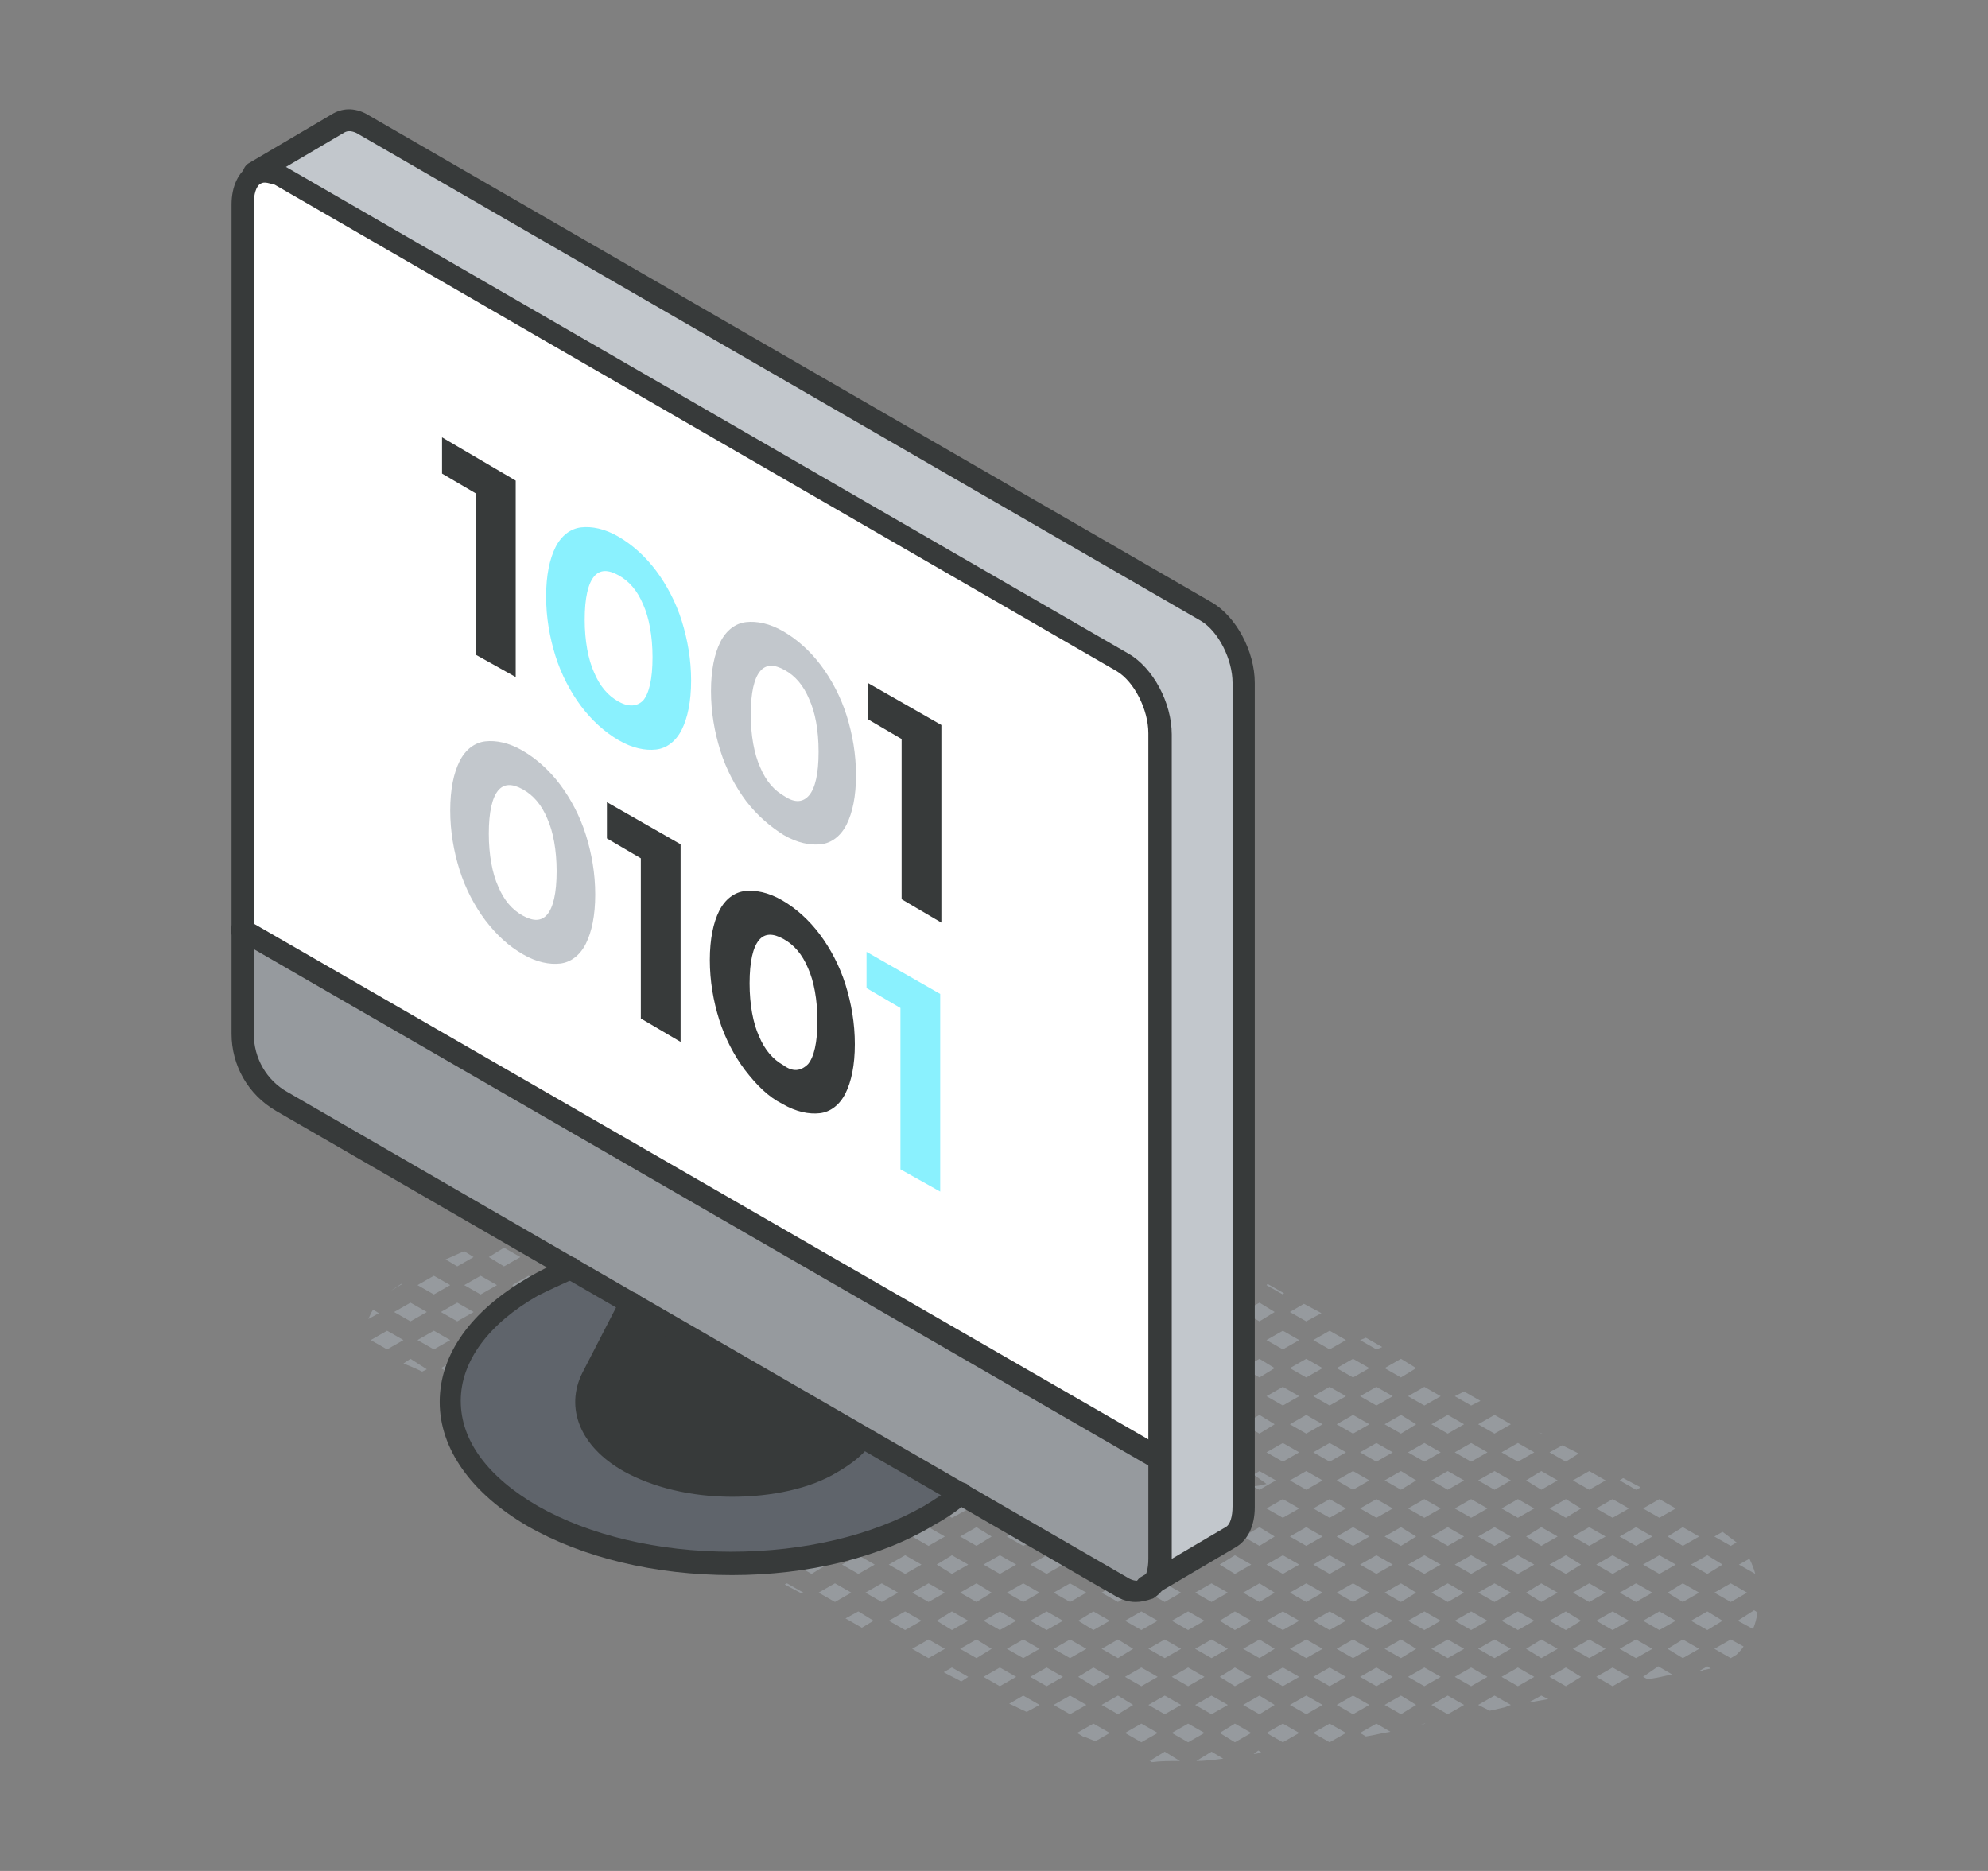 <?xml version="1.0" encoding="utf-8"?>
<!-- Generator: Adobe Illustrator 27.8.1, SVG Export Plug-In . SVG Version: 6.00 Build 0)  -->
<svg version="1.1" id="Layer_1" xmlns="http://www.w3.org/2000/svg" xmlns:xlink="http://www.w3.org/1999/xlink" x="0px" y="0px"
	 viewBox="0 0 170 160" style="enable-background:new 0 0 170 160;" xml:space="preserve">
<rect x="0" y="0" width="170" height="160" fill="#808080" stroke="none"/>
<style type="text/css">
	.st0{fill:#969A9E;}
	.st1{fill:#FFFFFF;}
	.st2{fill:#5F646B;}
	.st3{fill:#373A3A;}
	.st4{fill:#C2C7CC;}
	.st5{fill:#8AF1FE;}
</style>
<g>
	<path class="st0" d="M150.1,134.6c-0.1-0.4-0.3-0.9-0.5-1.3l-0.9,0.5L150.1,134.6L150.1,134.6z"/>
	<path class="st0" d="M148.6,138.6l1.3,0.7c0.2-0.4,0.3-0.9,0.4-1.4l-0.3-0.2L148.6,138.6z"/>
	<polygon class="st0" points="149.4,136.2 148,135.4 146.6,136.2 148,137 	"/>
	<polygon class="st0" points="146,134.6 147.3,133.8 146,133 144.6,133.8 	"/>
	<path class="st0" d="M148.5,131.9c-0.4-0.3-0.8-0.6-1.2-0.9l0,0l-0.7,0.4l1.4,0.8L148.5,131.9z"/>
	<polygon class="st0" points="143.9,132.2 145.3,131.4 143.9,130.6 142.6,131.4 	"/>
	<path class="st0" d="M146.6,141l1.4,0.8l0.5-0.3c0.2-0.2,0.4-0.4,0.6-0.7l-1.1-0.6L146.6,141z"/>
	<polygon class="st0" points="147.3,138.6 146,137.8 144.6,138.6 146,139.4 	"/>
	<polygon class="st0" points="145.3,136.2 143.9,135.4 142.6,136.2 143.9,137 	"/>
	<path class="st0" d="M145.3,142.9c0.1,0,0.3,0,0.4-0.1c0.2,0,0.4-0.1,0.6-0.1l-0.3-0.2L145.3,142.9z"/>
	<polygon class="st0" points="141.9,129.8 143.3,129 141.9,128.2 140.5,129 	"/>
	<polygon class="st0" points="143.3,133.8 141.9,133 140.5,133.8 141.9,134.6 	"/>
	<polygon class="st0" points="143.9,140.2 142.6,141 143.9,141.8 145.3,141 	"/>
	<polygon class="st0" points="143.3,138.6 141.9,137.8 140.5,138.6 141.9,139.4 	"/>
	<path class="st0" d="M140.5,143.4l0.4,0.2c0.8-0.1,1.5-0.3,2.1-0.4l-1.2-0.7L140.5,143.4z"/>
	<polygon class="st0" points="138.5,126.6 139.9,127.4 140.3,127.2 138.8,126.4 	"/>
	<polygon class="st0" points="138.5,131.4 139.9,132.2 141.3,131.4 139.9,130.6 	"/>
	<polygon class="st0" points="139.3,129 137.9,128.2 136.5,129 137.9,129.8 	"/>
	<polygon class="st0" points="139.3,133.8 137.9,133 136.5,133.8 137.9,134.6 	"/>
	<polygon class="st0" points="139.9,140.2 138.5,141 139.9,141.8 141.3,141 	"/>
	<polygon class="st0" points="139.3,138.6 137.9,137.8 136.5,138.6 137.9,139.4 	"/>
	<polygon class="st0" points="141.3,136.2 139.9,135.4 138.5,136.2 139.9,137 	"/>
	<polygon class="st0" points="136.5,143.4 137.9,144.2 139.3,143.4 137.9,142.6 	"/>
	<polygon class="st0" points="137.3,126.6 135.9,125.8 134.5,126.6 135.9,127.4 	"/>
	<polygon class="st0" points="135,124.3 133.6,123.6 132.5,124.2 133.9,125 	"/>
	<polygon class="st0" points="135.2,129 133.9,128.2 132.5,129 133.9,129.8 	"/>
	<polygon class="st0" points="137.3,136.2 135.9,135.4 134.5,136.2 135.9,137 	"/>
	<polygon class="st0" points="135.2,133.8 133.9,133 132.5,133.8 133.9,134.6 	"/>
	<polygon class="st0" points="137.3,131.4 135.9,130.6 134.5,131.4 135.9,132.2 	"/>
	<polygon class="st0" points="135.9,140.2 134.5,141 135.9,141.8 137.3,141 	"/>
	<polygon class="st0" points="133.9,137.8 132.5,138.6 133.9,139.4 135.2,138.6 	"/>
	<polygon class="st0" points="135.2,143.4 133.9,142.6 132.5,143.4 133.9,144.2 	"/>
	<polygon class="st0" points="133.2,126.6 131.8,125.8 130.5,126.6 131.8,127.4 	"/>
	<polygon class="st0" points="131.2,124.2 129.8,123.4 128.4,124.2 129.8,125 	"/>
	<polygon class="st0" points="131.8,122.6 131.9,122.6 131.5,122.5 	"/>
	<polygon class="st0" points="131.2,129 129.8,128.2 128.4,129 129.8,129.8 	"/>
	<polygon class="st0" points="131.8,135.4 130.5,136.2 131.8,137 133.2,136.2 	"/>
	<polygon class="st0" points="131.2,133.8 129.8,133 128.4,133.8 129.8,134.6 	"/>
	<polygon class="st0" points="133.2,131.4 131.8,130.6 130.5,131.4 131.8,132.2 	"/>
	<polygon class="st0" points="131.8,140.2 130.5,141 131.8,141.8 133.2,141 	"/>
	<polygon class="st0" points="131.2,138.6 129.8,137.8 128.4,138.6 129.8,139.4 	"/>
	<polygon class="st0" points="131.2,143.4 129.8,142.6 128.4,143.4 129.8,144.2 	"/>
	<polygon class="st0" points="130.7,145.6 132.4,145.3 131.8,145 	"/>
	<polygon class="st0" points="126.6,119.8 125.2,119 124.4,119.4 125.8,120.2 	"/>
	<polygon class="st0" points="129.2,126.6 127.8,125.8 126.4,126.6 127.8,127.4 	"/>
	<polygon class="st0" points="127.2,124.2 125.8,123.4 124.4,124.2 125.8,125 	"/>
	<polygon class="st0" points="129.2,121.8 127.8,121 126.4,121.8 127.8,122.6 	"/>
	<polygon class="st0" points="127.2,129 125.8,128.2 124.4,129 125.8,129.8 	"/>
	<polygon class="st0" points="129.2,136.2 127.8,135.4 126.4,136.2 127.8,137 	"/>
	<polygon class="st0" points="127.2,133.8 125.8,133 124.4,133.8 125.8,134.6 	"/>
	<polygon class="st0" points="129.2,131.4 127.8,130.6 126.4,131.4 127.8,132.2 	"/>
	<polygon class="st0" points="127.2,138.6 125.8,137.8 124.4,138.6 125.8,139.4 	"/>
	<polygon class="st0" points="125.8,142.6 124.4,143.4 125.8,144.2 127.2,143.4 	"/>
	<polygon class="st0" points="129.2,141 127.8,140.2 126.4,141 127.8,141.8 	"/>
	<polygon class="st0" points="127.8,145 126.4,145.8 127.4,146.3 128.7,146 129.2,145.8 	"/>
	<polygon class="st0" points="123.2,119.4 121.8,118.6 120.4,119.4 121.8,120.2 	"/>
	<polygon class="st0" points="125.2,126.6 123.8,125.8 122.4,126.6 123.8,127.4 	"/>
	<polygon class="st0" points="123.2,124.2 121.8,123.4 120.4,124.2 121.8,125 	"/>
	<polygon class="st0" points="125.2,121.8 123.8,121 122.4,121.8 123.8,122.6 	"/>
	<polygon class="st0" points="123.2,129 121.8,128.2 120.4,129 121.8,129.8 	"/>
	<polygon class="st0" points="125.2,136.2 123.8,135.4 122.4,136.2 123.8,137 	"/>
	<polygon class="st0" points="123.2,133.8 121.8,133 120.4,133.8 121.8,134.6 	"/>
	<polygon class="st0" points="125.2,131.4 123.8,130.6 122.4,131.4 123.8,132.2 	"/>
	<polygon class="st0" points="123.8,140.2 122.4,141 123.8,141.8 125.2,141 	"/>
	<polygon class="st0" points="123.2,138.6 121.8,137.8 120.4,138.6 121.8,139.4 	"/>
	<polygon class="st0" points="121.8,142.6 120.4,143.4 121.8,144.2 123.2,143.4 	"/>
	<polygon class="st0" points="121.5,147.5 121.9,147.4 121.8,147.4 	"/>
	<polygon class="st0" points="125.2,145.8 123.8,145 122.4,145.8 123.8,146.6 	"/>
	<polygon class="st0" points="121.1,117 119.8,116.2 118.4,117 119.8,117.8 	"/>
	<polygon class="st0" points="118.2,115.2 116.8,114.4 116.3,114.6 117.7,115.4 	"/>
	<polygon class="st0" points="119.1,119.4 117.7,118.6 116.3,119.4 117.7,120.2 	"/>
	<polygon class="st0" points="121.1,126.6 119.8,125.8 118.4,126.6 119.8,127.4 	"/>
	<polygon class="st0" points="119.1,124.2 117.7,123.4 116.3,124.2 117.7,125 	"/>
	<polygon class="st0" points="121.1,121.8 119.8,121 118.4,121.8 119.8,122.6 	"/>
	<polygon class="st0" points="119.1,129 117.7,128.2 116.3,129 117.7,129.8 	"/>
	<polygon class="st0" points="121.1,136.2 119.8,135.4 118.4,136.2 119.8,137 	"/>
	<polygon class="st0" points="119.1,133.8 117.7,133 116.3,133.8 117.7,134.6 	"/>
	<polygon class="st0" points="121.1,131.4 119.8,130.6 118.4,131.4 119.8,132.2 	"/>
	<polygon class="st0" points="119.1,138.6 117.7,137.8 116.3,138.6 117.7,139.4 	"/>
	<polygon class="st0" points="117.7,142.6 116.3,143.4 117.7,144.2 119.1,143.4 	"/>
	<polygon class="st0" points="121.1,141 119.8,140.2 118.4,141 119.8,141.8 	"/>
	<path class="st0" d="M117.7,147.4l-1.4,0.8l0.5,0.3c0.7-0.1,1.4-0.3,2.1-0.4L117.7,147.4z"/>
	<polygon class="st0" points="119.8,145 118.4,145.8 119.8,146.6 121.1,145.8 	"/>
	<polygon class="st0" points="117.1,117 115.7,116.2 114.3,117 115.7,117.8 	"/>
	<polygon class="st0" points="115.1,114.6 113.7,113.8 112.3,114.6 113.7,115.4 	"/>
	<polygon class="st0" points="115.1,119.4 113.7,118.6 112.3,119.4 113.7,120.2 	"/>
	<polygon class="st0" points="117.1,126.6 115.7,125.8 114.3,126.6 115.7,127.4 	"/>
	<polygon class="st0" points="115.1,124.2 113.7,123.4 112.3,124.2 113.7,125 	"/>
	<polygon class="st0" points="117.1,121.8 115.7,121 114.3,121.8 115.7,122.6 	"/>
	<polygon class="st0" points="115.1,129 113.7,128.2 112.3,129 113.7,129.8 	"/>
	<polygon class="st0" points="117.1,136.2 115.7,135.4 114.3,136.2 115.7,137 	"/>
	<polygon class="st0" points="115.1,133.8 113.7,133 112.3,133.8 113.7,134.6 	"/>
	<polygon class="st0" points="117.1,131.4 115.7,130.6 114.3,131.4 115.7,132.2 	"/>
	<polygon class="st0" points="115.7,140.2 114.3,141 115.7,141.8 117.1,141 	"/>
	<polygon class="st0" points="113.7,137.8 112.3,138.6 113.7,139.4 115.1,138.6 	"/>
	<polygon class="st0" points="115.1,143.4 113.7,142.6 112.3,143.4 113.7,144.2 	"/>
	<polygon class="st0" points="115.1,148.2 113.7,147.4 112.3,148.2 113.7,149 	"/>
	<polygon class="st0" points="117.1,145.8 115.7,145 114.3,145.8 115.7,146.6 	"/>
	<polygon class="st0" points="108.3,109.9 109.7,110.7 109.8,110.6 108.4,109.8 	"/>
	<polygon class="st0" points="113.1,117 111.7,116.2 110.3,117 111.7,117.8 	"/>
	<polygon class="st0" points="111.1,114.6 109.7,113.8 108.3,114.6 109.7,115.4 	"/>
	<polygon class="st0" points="113,112.3 111.5,111.5 110.3,112.2 111.7,113 	"/>
	<polygon class="st0" points="111.1,119.4 109.7,118.6 108.3,119.4 109.7,120.2 	"/>
	<polygon class="st0" points="113.1,126.6 111.7,125.8 110.3,126.6 111.7,127.4 	"/>
	<polygon class="st0" points="111.1,124.2 109.7,123.4 108.3,124.2 109.7,125 	"/>
	<polygon class="st0" points="113.1,121.8 111.7,121 110.3,121.8 111.7,122.6 	"/>
	<polygon class="st0" points="111.1,129 109.7,128.2 108.3,129 109.7,129.8 	"/>
	<polygon class="st0" points="113.1,136.2 111.7,135.4 110.3,136.2 111.7,137 	"/>
	<polygon class="st0" points="111.1,133.8 109.7,133 108.3,133.8 109.7,134.6 	"/>
	<polygon class="st0" points="113.1,131.4 111.7,130.6 110.3,131.4 111.7,132.2 	"/>
	<polygon class="st0" points="111.1,138.6 109.7,137.8 108.3,138.6 109.7,139.4 	"/>
	<polygon class="st0" points="111.1,143.4 109.7,142.6 108.3,143.4 109.7,144.2 	"/>
	<polygon class="st0" points="113.1,141 111.7,140.2 110.3,141 111.7,141.8 	"/>
	<polygon class="st0" points="109.7,147.4 108.3,148.2 109.7,149 111.1,148.2 	"/>
	<polygon class="st0" points="113.1,145.8 111.7,145 110.3,145.8 111.7,146.6 	"/>
	<polygon class="st0" points="107,109.9 105.6,109.1 104.3,109.9 105.6,110.7 	"/>
	<polygon class="st0" points="107,114.6 105.6,113.8 104.3,114.6 105.6,115.4 	"/>
	<polygon class="st0" points="109,112.2 107.7,111.4 106.3,112.2 107.7,113 	"/>
	<polygon class="st0" points="107,119.4 105.6,118.6 104.3,119.4 105.6,120.2 	"/>
	<polygon class="st0" points="109,117 107.7,116.2 106.3,117 107.7,117.8 	"/>
	<path class="st0" d="M107.7,127.4l1.4-0.8l-1.4-0.8l-0.5,0.3l1.1,0.8c-0.4,0.1-0.8,0.2-1.2,0.2L107.7,127.4z"/>
	<polygon class="st0" points="105.6,123.4 104.3,124.2 105.3,124.8 105.6,125 107,124.2 	"/>
	<polygon class="st0" points="109,121.8 107.7,121 106.3,121.8 107.7,122.6 	"/>
	<polygon class="st0" points="107,129 105.6,128.2 104.3,129 105.6,129.8 	"/>
	<polygon class="st0" points="109,136.2 107.7,135.4 106.3,136.2 107.7,137 	"/>
	<polygon class="st0" points="107,133.8 105.6,133 104.3,133.8 105.6,134.6 	"/>
	<polygon class="st0" points="109,131.4 107.7,130.6 106.3,131.4 107.7,132.2 	"/>
	<polygon class="st0" points="107,138.6 105.6,137.8 104.3,138.6 105.6,139.4 	"/>
	<polygon class="st0" points="105.6,142.6 104.3,143.4 105.6,144.2 107,143.4 	"/>
	<polygon class="st0" points="109,141 107.7,140.2 106.3,141 107.7,141.8 	"/>
	<path class="st0" d="M107.2,150c0.2,0,0.5-0.1,0.7-0.1l-0.3-0.2L107.2,150z"/>
	<polygon class="st0" points="107,148.2 105.6,147.4 104.3,148.2 105.6,149 	"/>
	<polygon class="st0" points="107.7,145 106.3,145.8 107.7,146.6 109,145.8 	"/>
	<polygon class="st0" points="103,109.9 101.6,109.1 100.2,109.9 101.6,110.7 	"/>
	<polygon class="st0" points="104.5,107.7 103.1,107 102.2,107.5 103.6,108.3 	"/>
	<polygon class="st0" points="105,117 103.6,116.2 102.2,117 103.6,117.8 	"/>
	<polygon class="st0" points="103,114.6 101.6,113.8 100.2,114.6 101.6,115.4 	"/>
	<polygon class="st0" points="105,112.2 103.6,111.4 102.2,112.2 103.6,113 	"/>
	<polygon class="st0" points="103.6,121 102.2,121.8 103.6,122.6 105,121.8 	"/>
	<polygon class="st0" points="103,119.4 101.6,118.6 100.2,119.4 101.6,120.2 	"/>
	<polygon class="st0" points="103,129 101.6,128.2 100.2,129 101.6,129.8 	"/>
	<path class="st0" d="M103.6,127.4l0.3-0.2c-0.2,0-0.4,0-0.7,0L103.6,127.4z"/>
	<polygon class="st0" points="105,136.2 103.6,135.4 102.2,136.2 103.6,137 	"/>
	<polygon class="st0" points="103,133.8 101.6,133 100.2,133.8 101.6,134.6 	"/>
	<polygon class="st0" points="105,131.4 103.6,130.6 102.2,131.4 103.6,132.2 	"/>
	<polygon class="st0" points="103.6,140.2 102.2,141 103.6,141.8 105,141 	"/>
	<polygon class="st0" points="103,138.6 101.6,137.8 100.2,138.6 101.6,139.4 	"/>
	<polygon class="st0" points="103,143.4 101.6,142.6 100.2,143.4 101.6,144.2 	"/>
	<polygon class="st0" points="101.6,147.4 100.2,148.2 101.6,149 103,148.2 	"/>
	<polygon class="st0" points="105,145.8 103.6,145 102.2,145.8 103.6,146.6 	"/>
	<path class="st0" d="M103.6,149.8l-1.3,0.8c0.7,0,1.5-0.1,2.3-0.2L103.6,149.8z"/>
	<polygon class="st0" points="96.2,105.1 97.6,105.9 99,105.1 97.6,104.3 	"/>
	<polygon class="st0" points="99,109.9 97.6,109.1 96.2,109.9 97.6,110.7 	"/>
	<polygon class="st0" points="101,107.5 99.6,106.7 98.2,107.5 99.6,108.3 	"/>
	<polygon class="st0" points="99,114.6 97.6,113.8 96.2,114.6 97.6,115.4 	"/>
	<polygon class="st0" points="101,112.2 99.6,111.4 98.2,112.2 99.6,113 	"/>
	<polygon class="st0" points="97.6,118.6 96.8,119.1 98.1,119.9 99,119.4 	"/>
	<polygon class="st0" points="99.6,116.2 98.2,117 99.6,117.8 101,117 	"/>
	<polygon class="st0" points="101,121.8 100.4,121.5 100.9,121.9 	"/>
	<polygon class="st0" points="96.2,129 97.6,129.8 99,129 97.6,128.2 	"/>
	<path class="st0" d="M99.6,127.4l0.5-0.3c-0.4,0-0.7,0-1.1,0L99.6,127.4z"/>
	<polygon class="st0" points="101,136.2 99.6,135.4 98.2,136.2 99.6,137 	"/>
	<polygon class="st0" points="99,133.8 97.6,133 96.2,133.8 97.6,134.6 	"/>
	<polygon class="st0" points="101,131.4 99.6,130.6 98.2,131.4 99.6,132.2 	"/>
	<polygon class="st0" points="99,138.6 97.6,137.8 96.2,138.6 97.6,139.4 	"/>
	<polygon class="st0" points="97.6,142.6 96.2,143.4 97.6,144.2 99,143.4 	"/>
	<polygon class="st0" points="101,141 99.6,140.2 98.2,141 99.6,141.8 	"/>
	<polygon class="st0" points="97.6,149 99,148.2 97.6,147.4 96.2,148.2 	"/>
	<polygon class="st0" points="99.6,145 98.2,145.8 99.6,146.6 101,145.8 	"/>
	<path class="st0" d="M100.9,150.6L100.9,150.6l-1.3-0.8l-1.3,0.8c0.1,0,0.1,0,0.2,0.1C99.2,150.6,100,150.6,100.9,150.6z"/>
	<polygon class="st0" points="94.9,105.1 93.5,104.3 92.2,105.1 93.5,105.9 	"/>
	<path class="st0" d="M95.6,103.5l0.1-0.1c-0.1,0-0.2,0-0.3,0L95.6,103.5z"/>
	<polygon class="st0" points="93.5,110.7 94.9,109.9 93.5,109.1 92.2,109.9 	"/>
	<polygon class="st0" points="96.9,107.5 95.6,106.7 94.2,107.5 95.6,108.3 	"/>
	<polygon class="st0" points="94.9,114.6 93.5,113.8 92.2,114.6 93.5,115.4 	"/>
	<polygon class="st0" points="96.9,112.2 95.6,111.4 94.2,112.2 95.6,113 	"/>
	<polygon class="st0" points="95.6,116.2 94.2,117 95.6,117.8 96.9,117 	"/>
	<polygon class="st0" points="94.9,129 93.5,128.2 92.2,129 93.5,129.8 	"/>
	<path class="st0" d="M95.6,127.4l0.4-0.2c-0.2,0-0.5,0-0.7,0.1L95.6,127.4z"/>
	<polygon class="st0" points="94.9,133.8 93.5,133 92.2,133.8 93.5,134.6 	"/>
	<polygon class="st0" points="96.9,131.4 95.6,130.6 94.2,131.4 95.6,132.2 	"/>
	<polygon class="st0" points="94.9,138.6 93.5,137.8 92.2,138.6 93.5,139.4 	"/>
	<polygon class="st0" points="96.9,136.2 95.6,135.4 94.2,136.2 95.6,137 	"/>
	<polygon class="st0" points="94.9,143.4 93.5,142.6 92.2,143.4 93.5,144.2 	"/>
	<polygon class="st0" points="96.9,141 95.6,140.2 94.2,141 95.6,141.8 	"/>
	<path class="st0" d="M93.5,147.4l-1.4,0.8l0.5,0.3c0.4,0.1,0.7,0.3,1.1,0.4l1.2-0.7L93.5,147.4z"/>
	<polygon class="st0" points="95.6,145 94.2,145.8 95.6,146.6 96.9,145.8 	"/>
	<path class="st0" d="M90.9,105.1l-0.1-0.1c-0.1,0.1-0.2,0.2-0.3,0.3L90.9,105.1z"/>
	<path class="st0" d="M90.9,109.9l-1.4-0.8l-0.9,0.5c0,0.2,0,0.3,0,0.5l1,0.6L90.9,109.9z"/>
	<polygon class="st0" points="92.9,107.5 91.5,106.7 90.1,107.5 91.5,108.3 	"/>
	<path class="st0" d="M90.7,114.8l0.2-0.1l-0.8-0.5C90.3,114.4,90.5,114.6,90.7,114.8z"/>
	<polygon class="st0" points="92.9,112.2 91.5,111.4 90.1,112.2 91.5,113 	"/>
	<path class="st0" d="M90.6,128.9c-0.3,0.2-0.7,0.5-0.9,0.8l1.2-0.7L90.6,128.9z"/>
	<polygon class="st0" points="92.9,136.2 91.5,135.4 90.1,136.2 91.5,137 	"/>
	<polygon class="st0" points="90.9,133.8 89.5,133 88.1,133.8 89.5,134.6 	"/>
	<polygon class="st0" points="92.9,131.4 91.5,130.6 90.1,131.4 91.5,132.2 	"/>
	<polygon class="st0" points="90.9,138.6 89.5,137.8 88.1,138.6 89.5,139.4 	"/>
	<polygon class="st0" points="90.9,143.4 89.5,142.6 88.1,143.4 89.5,144.2 	"/>
	<polygon class="st0" points="92.9,141 91.5,140.2 90.1,141 91.5,141.8 	"/>
	<polygon class="st0" points="91.5,145 90.1,145.8 91.5,146.6 92.9,145.8 	"/>
	<polygon class="st0" points="88.9,136.2 87.5,135.4 86.1,136.2 87.5,137 	"/>
	<polygon class="st0" points="86.9,133.8 85.5,133 84.1,133.8 85.5,134.6 	"/>
	<polygon class="st0" points="86.1,131.4 87.5,132.2 88.1,131.9 86.6,131.1 	"/>
	<path class="st0" d="M88.6,131.2c-0.1,0.1-0.1,0.3-0.2,0.4l0.5-0.3L88.6,131.2z"/>
	<polygon class="st0" points="83.5,132.2 84.8,131.4 83.5,130.6 82.1,131.4 	"/>
	<polygon class="st0" points="86.9,138.6 85.5,137.8 84.1,138.6 85.5,139.4 	"/>
	<polygon class="st0" points="84.8,136.2 83.5,135.4 82.1,136.2 83.5,137 	"/>
	<polygon class="st0" points="86.9,143.4 85.5,142.6 84.1,143.4 85.5,144.2 	"/>
	<polygon class="st0" points="88.9,141 87.5,140.2 86.1,141 87.5,141.8 	"/>
	<polygon class="st0" points="84.8,141 83.5,140.2 82.1,141 83.5,141.8 	"/>
	<path class="st0" d="M87.5,145l-1.2,0.7c0.5,0.2,1,0.5,1.5,0.7l1.1-0.6L87.5,145z"/>
	<polygon class="st0" points="82.7,129.1 81.3,128.3 80.1,129 81.4,129.8 	"/>
	<polygon class="st0" points="81.4,134.6 82.8,133.8 81.4,133 80.1,133.8 	"/>
	<polygon class="st0" points="81.4,139.4 82.8,138.6 81.4,137.8 80.1,138.6 	"/>
	<path class="st0" d="M82.8,143.4l-1.4-0.8l-0.7,0.4c0.5,0.3,1,0.5,1.5,0.8L82.8,143.4z"/>
	<polygon class="st0" points="78.8,129 77.4,128.2 76,129 77.4,129.8 	"/>
	<polygon class="st0" points="78,126.6 79.4,127.4 79.5,127.4 78.1,126.6 	"/>
	<polygon class="st0" points="78.8,133.8 77.4,133 76,133.8 77.4,134.6 	"/>
	<polygon class="st0" points="80.8,131.4 79.4,130.6 78,131.4 79.4,132.2 	"/>
	<polygon class="st0" points="77.4,139.4 78.8,138.6 77.4,137.8 76,138.6 	"/>
	<polygon class="st0" points="79.4,137 80.8,136.2 79.4,135.4 78,136.2 	"/>
	<polygon class="st0" points="79.4,141.8 80.8,141 79.4,140.2 78,141 	"/>
	<path class="st0" d="M72,100.3l1.4,0.8l1.3-0.7c-0.1-0.1-0.2-0.2-0.2-0.3l-1-0.6L72,100.3z"/>
	<polygon class="st0" points="74.2,124.6 72.7,123.8 72,124.2 73.4,125 	"/>
	<polygon class="st0" points="73.4,129.8 74.8,129 73.4,128.2 72,129 	"/>
	<polygon class="st0" points="76.8,126.6 75.4,125.8 74,126.6 75.4,127.4 	"/>
	<polygon class="st0" points="74.8,133.8 73.4,133 72,133.8 73.4,134.6 	"/>
	<polygon class="st0" points="76.8,131.4 75.4,130.6 74,131.4 75.4,132.2 	"/>
	<path class="st0" d="M73.4,137.8l-1.1,0.6c0.5,0.3,0.9,0.5,1.4,0.8l1-0.6L73.4,137.8z"/>
	<polygon class="st0" points="76.8,136.2 75.4,135.4 74,136.2 75.4,137 	"/>
	<polygon class="st0" points="69.4,101.1 70.7,100.3 69.4,99.5 68,100.3 	"/>
	<path class="st0" d="M71.4,98.7l0.4-0.2c-0.4-0.1-0.8-0.2-1.3-0.3L71.4,98.7z"/>
	<path class="st0" d="M71.9,103.2l0.9-0.5l-1.4-0.8l-1.4,0.8l0.9,0.5C71.2,103.2,71.5,103.2,71.9,103.2z"/>
	<polygon class="st0" points="69.4,125 70.7,124.2 69.4,123.4 68,124.2 	"/>
	<polygon class="st0" points="70.7,129 69.4,128.2 68,129 69.4,129.8 	"/>
	<polygon class="st0" points="72.8,126.6 71.4,125.8 70,126.6 71.4,127.4 	"/>
	<polygon class="st0" points="69.4,134.6 70.7,133.8 69.4,133 68,133.8 	"/>
	<polygon class="st0" points="71.4,132.2 72.8,131.4 71.4,130.6 70,131.4 	"/>
	<polygon class="st0" points="72.8,136.2 71.4,135.4 70,136.2 71.4,137 	"/>
	<polygon class="st0" points="65.3,99.5 63.9,100.3 65.3,101.1 66.7,100.3 	"/>
	<path class="st0" d="M67.8,98.4c-0.2,0-0.4,0.1-0.6,0.1l0.2,0.1L67.8,98.4z"/>
	<path class="st0" d="M65.3,104.3l-1.4,0.8l0.3,0.2c0.5-0.2,1-0.5,1.5-0.7L65.3,104.3z"/>
	<polygon class="st0" points="67.3,103.5 68.7,102.7 67.3,101.9 65.9,102.7 	"/>
	<polygon class="st0" points="63.9,119.4 65.3,120.2 65.6,120.1 64.1,119.3 	"/>
	<polygon class="st0" points="66.7,124.2 65.3,123.4 63.9,124.2 65.3,125 	"/>
	<polygon class="st0" points="68.7,121.8 67.3,121 65.9,121.8 67.3,122.6 	"/>
	<polygon class="st0" points="65.3,129.8 66.7,129 65.3,128.2 63.9,129 	"/>
	<polygon class="st0" points="67.3,127.4 68.7,126.6 67.3,125.8 65.9,126.6 	"/>
	<polygon class="st0" points="65.4,134.5 66.7,133.8 65.3,133 64,133.7 	"/>
	<polygon class="st0" points="68.7,131.4 67.3,130.6 65.9,131.4 67.3,132.2 	"/>
	<polygon class="st0" points="68.7,136.2 67.3,135.4 67.1,135.5 68.6,136.3 	"/>
	<path class="st0" d="M61.3,101.1l1.4-0.8l-0.8-0.5c-0.6,0.2-1.3,0.3-1.9,0.5L61.3,101.1z"/>
	<polygon class="st0" points="62.7,105.1 61.3,104.3 59.9,105.1 61.3,105.9 	"/>
	<polygon class="st0" points="64.7,102.7 63.3,101.9 61.9,102.7 63.3,103.5 	"/>
	<path class="st0" d="M58.3,107.7c0.6-0.2,1.1-0.4,1.7-0.6l-0.7-0.4l-1.4,0.8L58.3,107.7z"/>
	<polygon class="st0" points="62.7,119.4 61.3,118.6 59.9,119.4 61.3,120.2 	"/>
	<polygon class="st0" points="60.3,117.3 58.8,116.5 57.9,117 59.3,117.8 	"/>
	<polygon class="st0" points="62.7,124.2 61.3,123.4 59.9,124.2 61.3,125 	"/>
	<polygon class="st0" points="64.7,121.8 63.3,121 61.9,121.8 63.3,122.6 	"/>
	<polygon class="st0" points="62.7,129 61.3,128.2 59.9,129 61.3,129.8 	"/>
	<polygon class="st0" points="64.7,126.6 63.3,125.8 61.9,126.6 63.3,127.4 	"/>
	<polygon class="st0" points="63.3,132.2 64.7,131.4 63.3,130.6 61.9,131.4 	"/>
	<polygon class="st0" points="57.3,101 57.2,101.1 57.3,101.1 	"/>
	<polygon class="st0" points="58.6,105.1 57.3,104.3 55.9,105.1 57.3,105.9 	"/>
	<polygon class="st0" points="60.7,102.7 59.3,101.9 57.9,102.7 59.3,103.5 	"/>
	<polygon class="st0" points="58.6,119.4 57.3,118.6 55.9,119.4 57.3,120.2 	"/>
	<polygon class="st0" points="57.3,125 58.6,124.2 57.3,123.4 55.9,124.2 	"/>
	<polygon class="st0" points="60.7,121.8 59.3,121 57.9,121.8 59.3,122.6 	"/>
	<path class="st0" d="M59.3,130.6l-0.5,0.3c0.5,0.3,1,0.5,1.4,0.8l0.4-0.2L59.3,130.6z"/>
	<polygon class="st0" points="58.6,129 57.3,128.2 55.9,129 57.3,129.8 	"/>
	<polygon class="st0" points="60.7,126.6 59.3,125.8 57.9,126.6 59.3,127.4 	"/>
	<polygon class="st0" points="53.2,104.3 51.8,105.1 53.2,105.9 54.6,105.1 	"/>
	<polygon class="st0" points="56.6,102.7 55.2,101.9 53.9,102.7 55.2,103.5 	"/>
	<path class="st0" d="M52.8,109.3c0.2,0,0.4-0.1,0.5-0.1l-0.2-0.1L52.8,109.3z"/>
	<polygon class="st0" points="56.6,107.5 55.2,106.7 53.9,107.5 55.2,108.3 	"/>
	<polygon class="st0" points="54.6,114.6 53.2,113.8 51.8,114.6 53.2,115.4 	"/>
	<polygon class="st0" points="53.2,120.2 54.6,119.4 53.2,118.6 51.8,119.4 	"/>
	<polygon class="st0" points="55.2,117.8 56.6,117 55.2,116.2 53.9,117 	"/>
	<polygon class="st0" points="54.6,124.2 53.2,123.4 51.8,124.2 53.2,125 	"/>
	<polygon class="st0" points="56.6,121.8 55.2,121 53.9,121.8 55.2,122.6 	"/>
	<polygon class="st0" points="55.2,127.4 56.6,126.6 55.2,125.8 53.9,126.6 	"/>
	<polygon class="st0" points="50.6,105.1 49.2,104.3 47.8,105.1 49.2,105.9 	"/>
	<path class="st0" d="M52.6,102.7l-0.3-0.2c-0.6,0.2-1.2,0.4-1.8,0.6l0.7,0.4L52.6,102.7z"/>
	<path class="st0" d="M50.5,109.8l-1.3-0.7l-1.4,0.8l0.5,0.3C49,110,49.7,109.9,50.5,109.8z"/>
	<polygon class="st0" points="51.2,106.7 49.8,107.5 51.2,108.3 52.6,107.5 	"/>
	<polygon class="st0" points="50.6,114.6 49.2,113.8 47.8,114.6 49.2,115.4 	"/>
	<polygon class="st0" points="51.8,112.7 50.3,112 49.8,112.2 51.2,113 	"/>
	<polygon class="st0" points="50.6,119.4 49.2,118.6 47.8,119.4 49.2,120.2 	"/>
	<polygon class="st0" points="52.6,117 51.2,116.2 49.8,117 51.2,117.8 	"/>
	<path class="st0" d="M51.6,127.2l1-0.6l-1.4-0.8l-1.1,0.6C50.6,126.7,51.1,126.9,51.6,127.2z"/>
	<polygon class="st0" points="49.2,125 50.6,124.2 49.2,123.4 47.8,124.2 	"/>
	<polygon class="st0" points="51.2,122.6 52.6,121.8 51.2,121 49.8,121.8 	"/>
	<path class="st0" d="M46.5,105.1l-0.8-0.4c-0.6,0.2-1.1,0.4-1.7,0.6l1.1,0.6L46.5,105.1z"/>
	<polygon class="st0" points="46.5,109.9 45.2,109.1 43.8,109.9 45.2,110.7 	"/>
	<polygon class="st0" points="48.6,107.5 47.2,106.7 45.8,107.5 47.2,108.3 	"/>
	<polygon class="st0" points="46.5,114.6 45.2,113.8 43.8,114.6 45.2,115.4 	"/>
	<polygon class="st0" points="48.6,112.2 47.2,111.4 45.8,112.2 47.2,113 	"/>
	<polygon class="st0" points="46.5,119.4 45.2,118.6 43.8,119.4 45.2,120.2 	"/>
	<polygon class="st0" points="48.6,117 47.2,116.2 45.8,117 47.2,117.8 	"/>
	<path class="st0" d="M46.2,124c0.1,0.1,0.2,0.2,0.3,0.3l0.1-0.1L46.2,124z"/>
	<polygon class="st0" points="48.6,121.8 47.2,121 45.8,121.8 47.2,122.6 	"/>
	<polygon class="st0" points="42.5,109.9 41.1,109.1 39.7,109.9 41.1,110.7 	"/>
	<polygon class="st0" points="44.5,107.5 43.1,106.7 41.8,107.5 43.1,108.3 	"/>
	<polygon class="st0" points="42.5,114.6 41.1,113.8 39.7,114.6 41.1,115.4 	"/>
	<polygon class="st0" points="44.5,112.2 43.1,111.4 41.8,112.2 43.1,113 	"/>
	<path class="st0" d="M41.4,120.1l1.2-0.7l-1.4-0.8l-1.1,0.6C40.5,119.5,40.9,119.8,41.4,120.1z"/>
	<polygon class="st0" points="44.5,117 43.1,116.2 41.8,117 43.1,117.8 	"/>
	<path class="st0" d="M44.5,121.8l-1.4-0.8l-0.3,0.2c0.4,0.3,0.8,0.6,1.2,0.9L44.5,121.8z"/>
	<polygon class="st0" points="37.1,110.7 38.5,109.9 37.1,109.1 35.7,109.9 	"/>
	<path class="st0" d="M40.5,107.5l-0.8-0.5c-0.5,0.2-1.1,0.5-1.6,0.7l1,0.6L40.5,107.5z"/>
	<polygon class="st0" points="38.5,114.6 37.1,113.8 35.7,114.6 37.1,115.4 	"/>
	<polygon class="st0" points="40.5,112.2 39.1,111.4 37.7,112.2 39.1,113 	"/>
	<polygon class="st0" points="40.5,117 39.1,116.2 37.7,117 39.1,117.8 	"/>
	<path class="st0" d="M34.3,109.8c-0.3,0.2-0.6,0.4-0.9,0.6l1-0.6L34.3,109.8z"/>
	<path class="st0" d="M33.1,113.8l-1.4,0.8c0,0,0,0,0,0l1.4,0.8l1.4-0.8L33.1,113.8z"/>
	<polygon class="st0" points="36.5,112.2 35.1,111.4 33.7,112.2 35.1,113 	"/>
	<path class="st0" d="M31.9,112c-0.2,0.3-0.3,0.6-0.4,0.8l0.9-0.5L31.9,112z"/>
	<path class="st0" d="M35.1,116.2l-0.6,0.4c0.5,0.2,1,0.4,1.6,0.7l0.4-0.2L35.1,116.2z"/>
	<g id="XMLID_00000037687588463312497510000003156751311301971373_">
		<g>
			<path class="st0" d="M20.7,79.5v8.9c0,2.4,1.3,4.6,3.4,5.8l71.8,41.5c0.8,0.5,1.5,0.5,2.1,0.2c0.7-0.4,1.1-1.3,1.1-2.6v-8.5
				L20.7,79.5z"/>
			<path class="st1" d="M21.8,14.9L21.8,14.9c-0.7,0.4-1.2,1.3-1.2,2.6v62L99,124.7v-62c0-2.4-1.4-5.1-3.2-6.1l-72-41.6
				C23.1,14.6,22.4,14.6,21.8,14.9z"/>
			<path class="st2" d="M45.6,110.1c-9.4,5.4-9.4,14.2,0,19.6c4.7,2.7,10.8,4.1,17,4.1c6.1,0,12.3-1.4,17-4.1c1-0.6,2-1.2,2.8-1.9
				l-8.4-4.9c-0.6,0.7-1.4,1.4-2.5,2.1c-2.4,1.4-5.6,2.1-8.8,2.1c-3.2,0-6.4-0.7-8.8-2.1c-3.4-1.9-4.4-4.7-3.1-7.2l3.3-6.4l-5.1-2.9
				C47.7,109,46.6,109.5,45.6,110.1z"/>
			<path class="st3" d="M50.6,117.8c-1.3,2.5-0.2,5.2,3.1,7.2c2.4,1.4,5.6,2.1,8.8,2.1c3.2,0,6.4-0.7,8.8-2.1
				c1.1-0.6,1.9-1.3,2.5-2.1L54,111.5L50.6,117.8z"/>
			<path class="st4" d="M98,135.8l7.3-4.3c0.7-0.4,1.1-1.3,1.1-2.6V58.4c0-2.4-1.4-5.1-3.2-6.1l-72-41.6c-0.8-0.5-1.5-0.5-2.1-0.2
				l-7.3,4.3c0.6-0.3,1.3-0.3,2,0.2l72,41.6c1.8,1,3.2,3.8,3.2,6.1v70.5C99,134.5,98.6,135.4,98,135.8z"/>
		</g>
		<g>
			<path class="st3" d="M97.1,137c-0.6,0-1.2-0.2-1.7-0.5L23.6,95c-2.4-1.4-3.8-3.9-3.8-6.6V17.5c0-1.6,0.6-2.8,1.6-3.4c0,0,0,0,0,0
				c0,0,0,0,0.1,0c0.9-0.5,1.9-0.4,3,0.2l72,41.6c2.1,1.2,3.7,4.2,3.7,6.9v70.5c0,1.6-0.6,2.8-1.6,3.4C98,136.9,97.6,137,97.1,137z
				 M22.3,15.7C22.3,15.7,22.3,15.7,22.3,15.7c-0.4,0.2-0.6,0.9-0.6,1.8v70.9c0,2.1,1.1,4,2.9,5l71.8,41.5c0.3,0.2,0.8,0.4,1.2,0.2
				c0.4-0.2,0.6-0.9,0.6-1.8V62.7c0-2-1.2-4.4-2.7-5.3l-72-41.6C23.1,15.7,22.6,15.5,22.3,15.7L22.3,15.7z"/>
			<path class="st3" d="M99,125.6c-0.2,0-0.3,0-0.5-0.1L20.2,80.3c-0.5-0.3-0.6-0.8-0.3-1.3c0.3-0.5,0.8-0.6,1.3-0.3l78.4,45.2
				c0.5,0.3,0.6,0.8,0.3,1.3C99.7,125.5,99.4,125.6,99,125.6z"/>
			<path class="st3" d="M98,136.7c-0.3,0-0.6-0.2-0.8-0.5c-0.3-0.4-0.1-1,0.3-1.3l7.3-4.3c0.4-0.2,0.6-0.9,0.6-1.8V58.4
				c0-2-1.2-4.4-2.7-5.3l-72-41.6c-0.3-0.2-0.8-0.4-1.2-0.2l-7.3,4.3c-0.4,0.3-1,0.1-1.3-0.3c-0.3-0.4-0.1-1,0.3-1.3l7.3-4.3
				c0.9-0.5,2-0.5,3.1,0.2l72,41.6c2.1,1.2,3.7,4.2,3.7,6.9v70.5c0,1.6-0.6,2.8-1.6,3.4l-7.3,4.3C98.3,136.7,98.1,136.7,98,136.7z"
				/>
			<path class="st3" d="M62.6,128c-3.5,0-6.8-0.8-9.3-2.2c-3.7-2.1-5-5.4-3.5-8.4l3.3-6.4c0.2-0.5,0.8-0.6,1.3-0.4
				c0.5,0.2,0.6,0.8,0.4,1.3l-3.3,6.4c-1.1,2.1-0.1,4.3,2.7,5.9c2.2,1.3,5.2,2,8.3,2c3.2,0,6.1-0.7,8.3-2c0.9-0.5,1.7-1.2,2.2-1.8
				c0.3-0.4,0.9-0.5,1.3-0.1c0.4,0.3,0.5,0.9,0.1,1.3c-0.7,0.9-1.6,1.6-2.8,2.3C69.3,127.3,66,128,62.6,128z"/>
			<path class="st3" d="M62.6,134.7c-6.6,0-12.8-1.5-17.5-4.2c-4.8-2.8-7.5-6.6-7.5-10.6c0-4.1,2.7-7.8,7.5-10.6
				c1-0.6,2.2-1.2,3.4-1.7c0.5-0.2,1,0,1.2,0.5c0.2,0.5,0,1-0.5,1.2c-1.1,0.5-2.2,1-3.2,1.5c-4.2,2.4-6.6,5.6-6.6,9
				c0,3.4,2.3,6.5,6.6,9c4.4,2.5,10.3,3.9,16.5,3.9c6.3,0,12.1-1.4,16.5-3.9c1-0.6,1.9-1.2,2.6-1.8c0.4-0.3,1-0.3,1.3,0.1
				c0.3,0.4,0.3,1-0.1,1.3c-0.8,0.7-1.8,1.4-2.9,2C75.3,133.2,69.1,134.7,62.6,134.7z"/>
		</g>
	</g>
	<g>
		<polygon class="st3" points="44.1,41.1 44.1,57.9 40.7,56 40.7,42.2 37.8,40.5 37.8,37.4 		"/>
		<path class="st5" d="M49.7,60.4c-0.9-1.2-1.7-2.7-2.2-4.3c-0.5-1.6-0.8-3.3-0.8-5.1c0-1.8,0.3-3.2,0.8-4.2c0.5-1,1.3-1.6,2.2-1.7
			c0.9-0.1,2,0.1,3.2,0.8c1.2,0.7,2.3,1.7,3.2,2.9c0.9,1.2,1.7,2.7,2.2,4.3c0.5,1.6,0.8,3.3,0.8,5.1c0,1.8-0.3,3.2-0.8,4.2
			c-0.5,1-1.3,1.6-2.2,1.7c-0.9,0.1-2-0.1-3.2-0.8C51.7,62.6,50.6,61.6,49.7,60.4z M55,59.9c0.5-0.6,0.8-1.8,0.8-3.7
			c0-1.8-0.3-3.4-0.8-4.5c-0.5-1.2-1.2-2-2.1-2.5c-0.9-0.5-1.6-0.5-2.1,0.1c-0.5,0.6-0.8,1.8-0.8,3.7c0,1.8,0.3,3.4,0.8,4.5
			c0.5,1.2,1.2,2,2.1,2.5C53.8,60.5,54.5,60.4,55,59.9z"/>
		<path class="st4" d="M63.8,68.5c-0.9-1.2-1.7-2.7-2.2-4.3c-0.5-1.6-0.8-3.3-0.8-5.1c0-1.8,0.3-3.2,0.8-4.2c0.5-1,1.3-1.6,2.2-1.7
			c0.9-0.1,2,0.1,3.2,0.8c1.2,0.7,2.3,1.7,3.2,2.9c0.9,1.2,1.7,2.7,2.2,4.3c0.5,1.6,0.8,3.3,0.8,5.1s-0.3,3.2-0.8,4.2
			c-0.5,1-1.3,1.6-2.2,1.7c-0.9,0.1-2-0.1-3.2-0.8C65.9,70.7,64.8,69.8,63.8,68.5z M69.2,68c0.5-0.6,0.8-1.8,0.8-3.7
			s-0.3-3.4-0.8-4.5c-0.5-1.2-1.2-2-2.1-2.5c-0.9-0.5-1.6-0.5-2.1,0.1c-0.5,0.6-0.8,1.8-0.8,3.7c0,1.8,0.3,3.4,0.8,4.5
			c0.5,1.2,1.2,2,2.1,2.5C68,68.7,68.7,68.6,69.2,68z"/>
		<polygon class="st3" points="80.5,62 80.5,78.9 77.1,76.9 77.1,63.2 74.2,61.5 74.2,58.4 		"/>
		<path class="st4" d="M41.5,78.7c-0.9-1.2-1.7-2.7-2.2-4.3c-0.5-1.6-0.8-3.3-0.8-5.1c0-1.8,0.3-3.2,0.8-4.2c0.5-1,1.3-1.6,2.2-1.7
			c0.9-0.1,2,0.1,3.2,0.8c1.2,0.7,2.3,1.7,3.2,2.9c0.9,1.2,1.7,2.7,2.2,4.3c0.5,1.6,0.8,3.3,0.8,5.1c0,1.8-0.3,3.2-0.8,4.2
			c-0.5,1-1.3,1.6-2.2,1.7c-0.9,0.1-2-0.1-3.2-0.8C43.5,80.9,42.5,80,41.5,78.7z M46.8,78.2c0.5-0.6,0.8-1.8,0.8-3.7
			c0-1.8-0.3-3.4-0.8-4.5c-0.5-1.2-1.2-2-2.1-2.5c-0.9-0.5-1.6-0.5-2.1,0.1c-0.5,0.6-0.8,1.8-0.8,3.7c0,1.8,0.3,3.4,0.8,4.5
			c0.5,1.2,1.2,2,2.1,2.5C45.6,78.8,46.3,78.8,46.8,78.2z"/>
		<polygon class="st3" points="58.2,72.2 58.2,89.1 54.8,87.1 54.8,73.4 51.9,71.7 51.9,68.6 		"/>
		<path class="st3" d="M63.7,91.5c-0.9-1.2-1.7-2.7-2.2-4.3c-0.5-1.6-0.8-3.3-0.8-5.1c0-1.8,0.3-3.2,0.8-4.2c0.5-1,1.3-1.6,2.2-1.7
			c0.9-0.1,2,0.1,3.2,0.8c1.2,0.7,2.3,1.7,3.2,2.9c0.9,1.2,1.7,2.7,2.2,4.3c0.5,1.6,0.8,3.3,0.8,5.1c0,1.8-0.3,3.2-0.8,4.2
			c-0.5,1-1.3,1.6-2.2,1.7c-0.9,0.1-2-0.1-3.2-0.8C65.7,93.8,64.7,92.8,63.7,91.5z M69.1,91c0.5-0.6,0.8-1.8,0.8-3.7
			c0-1.8-0.3-3.4-0.8-4.5c-0.5-1.2-1.2-2-2.1-2.5c-0.9-0.5-1.6-0.5-2.1,0.1c-0.5,0.6-0.8,1.8-0.8,3.7c0,1.8,0.3,3.4,0.8,4.5
			c0.5,1.2,1.2,2,2.1,2.5C67.8,91.7,68.5,91.6,69.1,91z"/>
		<polygon class="st5" points="80.4,85 80.4,101.9 77,100 77,86.2 74.1,84.5 74.1,81.4 		"/>
	</g>
</g>
</svg>
